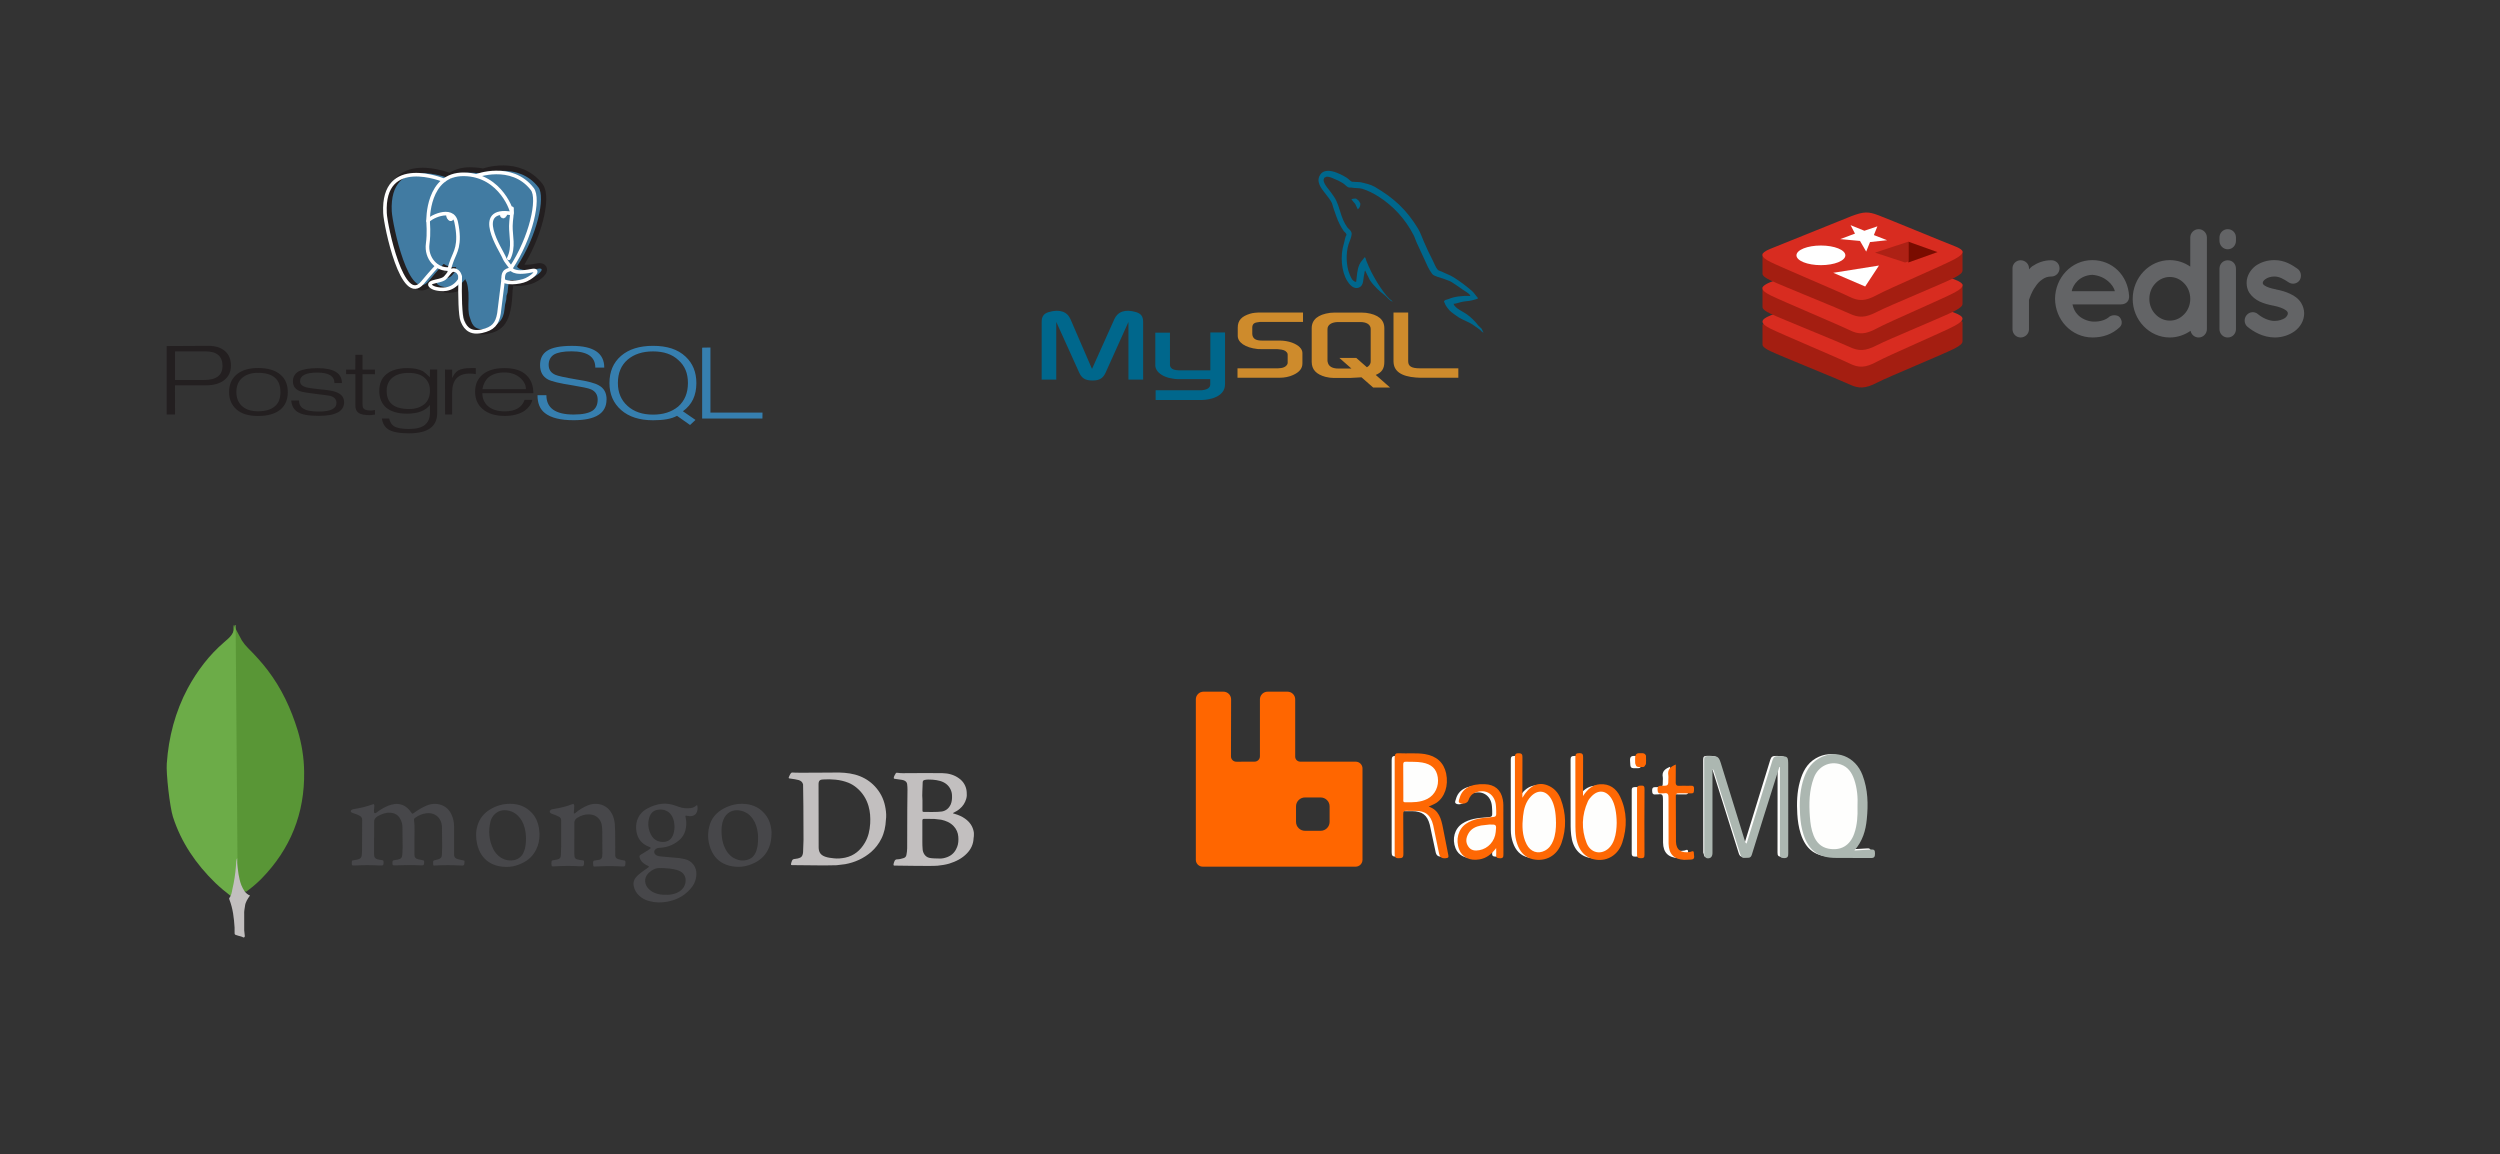 <?xml version="1.0" encoding="UTF-8"?>
<svg width="600px" height="277px" viewBox="0 0 600 277" version="1.1" xmlns="http://www.w3.org/2000/svg" xmlns:xlink="http://www.w3.org/1999/xlink">
    <rect x="0" y="0" width="600" height="277" fill="#333333" stroke="none"/>
    <title>Databases</title>
    <g id="Databases" stroke="none" stroke-width="1" fill="none" fill-rule="evenodd">
        <g id="mysql-ar21" transform="translate(250, 41)" fill-rule="nonzero">
            <path d="M0.006,50.106 L3.504,50.106 L3.504,36.257 L8.967,48.332 C9.586,49.783 10.475,50.321 12.196,50.321 C13.917,50.321 14.753,49.782 15.392,48.332 L20.828,36.257 L20.828,50.106 L24.353,50.106 L24.353,36.257 C24.353,34.913 23.815,34.267 22.685,33.917 C20.021,33.111 18.245,33.81 17.438,35.611 L12.083,47.55 L6.916,35.611 C6.136,33.81 4.333,33.111 1.642,33.917 C0.539,34.267 0.001,34.913 0.001,36.257 L0,50.106 L0.006,50.106 Z M27.265,38.839 L30.79,38.839 L30.79,46.449 C30.764,46.879 30.925,47.848 32.841,47.874 C33.836,47.901 40.429,47.874 40.482,47.874 L40.482,38.785 L44.007,38.785 L44.007,51.235 C44.007,54.301 40.208,54.972 38.437,55 L27.352,55 L27.352,52.661 L38.465,52.661 C40.726,52.419 40.457,51.29 40.457,50.914 L40.457,49.999 L33.003,49.999 C29.531,49.972 27.297,48.439 27.271,46.691 L27.271,38.838 L27.265,38.839 Z M102.879,30.018 C100.727,29.964 99.058,30.18 97.658,30.771 C97.256,30.934 96.609,30.934 96.556,31.444 C96.771,31.658 96.797,32.008 96.986,32.305 C97.309,32.843 97.874,33.568 98.385,33.944 C98.951,34.375 99.516,34.805 100.107,35.182 C101.156,35.826 102.34,36.203 103.363,36.849 C103.955,37.225 104.547,37.709 105.139,38.113 C105.44,38.328 105.623,38.678 106,38.812 L106,38.731 C105.812,38.49 105.758,38.14 105.57,37.87 C105.3,37.602 105.031,37.359 104.762,37.091 C103.982,36.042 103.013,35.127 101.963,34.375 C101.102,33.783 99.219,32.977 98.869,31.982 L98.816,31.928 C99.407,31.874 100.107,31.659 100.673,31.497 C101.588,31.256 102.422,31.309 103.363,31.067 C103.794,30.959 104.224,30.825 104.655,30.691 L104.655,30.45 C104.171,29.966 103.821,29.32 103.31,28.863 C101.938,27.68 100.43,26.524 98.869,25.556 C98.035,25.018 96.959,24.668 96.071,24.212 C95.747,24.05 95.21,23.969 95.022,23.7 C94.536,23.11 94.268,22.329 93.918,21.629 C93.138,20.15 92.384,18.51 91.712,16.951 C91.228,15.902 90.931,14.853 90.34,13.885 C87.568,9.314 84.554,6.544 79.925,3.828 C78.93,3.263 77.746,3.02 76.488,2.725 L74.47,2.616 C74.038,2.428 73.608,1.917 73.231,1.675 C71.698,0.707 67.742,-1.391 66.611,1.379 C65.884,3.127 67.688,4.848 68.3,5.736 C68.758,6.354 69.349,7.053 69.673,7.753 C69.854,8.209 69.914,8.694 70.103,9.178 C70.533,10.361 70.937,11.679 71.502,12.782 C71.804,13.347 72.121,13.939 72.497,14.45 C72.713,14.745 73.09,14.88 73.17,15.364 C72.793,15.903 72.767,16.708 72.552,17.382 C71.583,20.42 71.96,24.185 73.332,26.416 C73.763,27.088 74.779,28.568 76.158,28.003 C77.369,27.519 77.099,25.986 77.448,24.641 C77.53,24.319 77.476,24.104 77.637,23.888 L77.637,23.942 L78.74,26.174 C79.574,27.492 81.028,28.863 82.238,29.778 C82.884,30.262 83.395,31.096 84.202,31.392 L84.202,31.31 L84.149,31.31 C83.987,31.069 83.745,30.961 83.529,30.773 C83.045,30.289 82.507,29.697 82.13,29.159 C81.001,27.654 80.006,25.986 79.117,24.265 C78.686,23.432 78.309,22.517 77.96,21.684 C77.798,21.361 77.798,20.876 77.529,20.716 C77.125,21.306 76.534,21.819 76.237,22.544 C75.725,23.7 75.672,25.126 75.484,26.605 C75.376,26.632 75.424,26.605 75.376,26.659 C74.515,26.445 74.219,25.556 73.896,24.804 C73.089,22.895 72.954,19.829 73.654,17.624 C73.842,17.059 74.65,15.284 74.327,14.746 C74.164,14.235 73.628,13.94 73.331,13.536 C72.981,13.025 72.605,12.38 72.363,11.815 C71.718,10.309 71.395,8.642 70.695,7.136 C70.371,6.437 69.806,5.711 69.349,5.066 C68.837,4.339 68.273,3.828 67.869,2.968 C67.735,2.673 67.547,2.188 67.762,1.865 C67.815,1.65 67.924,1.57 68.138,1.516 C68.487,1.22 69.484,1.596 69.834,1.757 C70.829,2.161 71.663,2.537 72.497,3.101 C72.874,3.37 73.278,3.881 73.762,4.016 L74.328,4.016 C75.189,4.204 76.157,4.07 76.963,4.311 C78.39,4.769 79.681,5.441 80.839,6.167 C84.364,8.399 87.271,11.573 89.234,15.365 C89.557,15.983 89.691,16.548 89.988,17.194 C90.554,18.512 91.253,19.856 91.817,21.147 C92.383,22.411 92.921,23.703 93.728,24.752 C94.132,25.316 95.746,25.612 96.472,25.908 C97.011,26.149 97.844,26.366 98.33,26.661 C99.244,27.226 100.159,27.871 101.02,28.49 C101.45,28.811 102.796,29.484 102.876,30.02 L102.879,30.018 Z M75.438,6.65 C75.066,6.646 74.695,6.692 74.335,6.784 L74.335,6.838 L74.388,6.838 C74.604,7.269 74.98,7.565 75.249,7.941 L75.869,9.232 L75.922,9.178 C76.299,8.909 76.488,8.479 76.488,7.834 C76.326,7.646 76.299,7.457 76.165,7.269 C76.003,7 75.654,6.865 75.438,6.651 L75.438,6.65 Z" id="Shape" fill="#00678C"></path>
            <path d="M47,49.659 L57.1,49.659 C58.282,49.659 59.411,49.426 60.324,49.009 C61.855,48.333 62.58,47.423 62.58,46.226 L62.58,43.729 C62.58,42.767 61.748,41.856 60.083,41.232 C59.223,40.92 58.148,40.738 57.101,40.738 L52.856,40.738 C51.432,40.738 50.761,40.321 50.573,39.411 C50.546,39.307 50.546,39.203 50.546,39.099 L50.546,37.564 C50.546,37.485 50.546,37.382 50.573,37.278 C50.761,36.576 51.137,36.393 52.379,36.264 L62.721,36.264 L62.721,34 L52.889,34 C51.465,34 50.713,34.079 50.041,34.287 C47.972,34.911 47.059,35.9 47.059,37.642 L47.059,39.62 C47.059,41.153 48.832,42.455 51.841,42.767 C52.163,42.793 52.512,42.793 52.861,42.793 L56.488,42.793 C56.622,42.793 56.756,42.793 56.863,42.82 C57.965,42.923 58.448,43.105 58.77,43.495 C58.985,43.703 59.04,43.885 59.04,44.12 L59.04,46.096 C59.04,46.329 58.878,46.643 58.556,46.903 C58.234,47.162 57.722,47.344 57.051,47.371 C56.917,47.371 56.837,47.397 56.702,47.397 L47,47.397 L47,49.659 Z M84.446,45.732 C84.446,48.046 86.252,49.347 89.846,49.608 C90.195,49.634 90.517,49.659 90.867,49.659 L100,49.659 L100,47.397 L90.787,47.397 C88.744,47.397 87.965,46.903 87.965,45.706 L87.965,34 L84.439,34 L84.439,45.732 L84.446,45.732 Z M64.809,45.835 L64.809,37.772 C64.809,35.716 66.313,34.467 69.242,34.078 C69.564,34.051 69.886,34.025 70.181,34.025 L76.843,34.025 C77.192,34.025 77.488,34.051 77.837,34.078 C80.765,34.467 82.242,35.716 82.242,37.772 L82.242,45.835 C82.242,47.5 81.625,48.385 80.173,48.983 L83.611,52 L79.556,52 L76.762,49.555 L73.941,49.712 L70.18,49.712 C69.491,49.708 68.805,49.621 68.139,49.452 C65.911,48.853 64.809,47.709 64.809,45.835 L64.809,45.835 Z M68.596,45.654 C68.596,45.758 68.656,45.861 68.677,45.992 C68.865,46.928 69.778,47.449 71.175,47.449 L74.345,47.449 L71.445,44.899 L75.5,44.899 L78.052,47.137 C78.536,46.876 78.831,46.512 78.938,46.044 C78.966,45.94 78.966,45.811 78.966,45.706 L78.966,37.979 C78.966,37.875 78.966,37.772 78.938,37.667 C78.751,36.783 77.838,36.29 76.468,36.29 L71.175,36.29 C69.617,36.29 68.597,36.94 68.597,37.979 L68.596,45.654 Z" id="Shape" fill="#CE8B2C"></path>
        </g>
        <g id="postgresql-ar21" transform="translate(40, 41)">
            <path d="M8.984,50.194 L2.011,50.194 L2.011,43.334 L9.363,43.334 C12.053,43.334 13.399,44.51 13.399,46.818 C13.399,49.069 11.927,50.196 8.985,50.196 M13.996,43.254 C13.041,42.418 11.704,42 9.985,42 L0,42.052 L0,58.464 L2.011,58.464 L1.993,51.478 L9.423,51.478 C11.286,51.478 12.753,51.059 13.823,50.223 C14.892,49.387 15.428,48.224 15.428,46.739 C15.428,45.255 14.95,44.092 13.995,43.256 L13.996,43.254 Z M27.015,55.02 C26.823,55.557 26.494,56.037 26.06,56.416 C25.158,57.278 23.784,57.705 21.919,57.705 C20.25,57.705 18.981,57.287 18.073,56.451 C17.164,55.615 16.73,54.495 16.73,53.093 C16.73,52.361 16.848,51.714 17.082,51.148 C17.303,50.6 17.652,50.11 18.099,49.716 C19.024,48.893 20.298,48.479 21.919,48.479 C25.525,48.479 27.306,50.017 27.306,53.091 C27.306,53.823 27.203,54.463 26.999,55.017 M27.363,48.963 C26.137,47.87 24.322,47.322 21.918,47.322 C19.647,47.322 17.891,47.881 16.653,48.999 C15.535,50.01 14.977,51.374 14.977,53.091 C14.977,54.797 15.554,56.172 16.708,57.22 C17.345,57.785 18.087,58.194 18.934,58.446 C19.781,58.698 20.777,58.838 21.918,58.838 C24.322,58.838 26.13,58.297 27.394,57.215 C28.512,56.227 29.07,54.858 29.07,53.106 C29.07,51.342 28.505,49.966 27.374,48.976 L27.363,48.963 Z M42.59,55.493 C42.59,57.714 40.566,58.807 36.52,58.807 C35.284,58.807 34.242,58.728 33.395,58.577 C32.548,58.425 31.862,58.168 31.333,57.814 C30.929,57.545 30.595,57.187 30.36,56.768 C30.12,56.346 29.964,55.788 29.893,55.128 L31.763,55.111 C31.763,55.98 32.093,56.621 32.751,57.032 C33.459,57.526 34.711,57.773 36.508,57.773 C39.336,57.773 40.75,57.081 40.75,55.693 C40.75,54.883 40.276,54.325 39.328,54.02 C39.136,53.962 37.992,53.806 35.895,53.554 C33.798,53.302 32.495,53.074 31.978,52.874 C30.861,52.439 30.303,51.659 30.303,50.53 C30.261,49.491 30.847,48.524 31.799,48.062 C32.293,47.84 32.908,47.666 33.647,47.542 C34.387,47.418 35.244,47.356 36.217,47.356 C40.112,47.356 42.059,48.552 42.059,50.943 L40.27,50.943 C40.27,49.263 38.901,48.421 36.162,48.421 C34.769,48.421 33.732,48.591 33.046,48.944 C32.361,49.297 32.018,49.806 32.018,50.512 C32.018,51.17 32.48,51.646 33.404,51.94 C33.945,52.093 35.187,52.269 37.133,52.469 C38.875,52.622 40.069,52.839 40.718,53.123 C41.955,53.593 42.588,54.39 42.588,55.519 L42.59,55.493 Z M49.984,58.498 L49.218,58.603 L48.74,58.638 C47.514,58.638 46.63,58.464 46.089,58.116 C45.548,57.767 45.288,57.159 45.288,56.286 L45.288,48.799 L43.057,48.799 L43.057,47.697 L45.274,47.697 L45.292,44.159 L47.008,44.159 L47.008,47.697 L49.997,47.697 L49.997,48.817 L47.008,48.799 L47.008,56.086 C47.008,56.629 47.141,57.004 47.449,57.21 C47.756,57.416 48.269,57.52 49.025,57.52 C49.132,57.533 49.252,57.528 49.385,57.507 C49.519,57.486 49.715,57.441 49.98,57.373 L49.998,58.497 L49.984,58.498 Z M61.854,56 C61.377,56.38 60.834,56.673 60.251,56.864 C59.65,57.064 58.961,57.164 58.18,57.164 C54.59,57.164 52.798,55.727 52.798,52.813 C52.798,51.463 53.257,50.406 54.174,49.643 C55.09,48.88 56.385,48.498 58.054,48.498 C59.734,48.498 61.009,48.882 61.88,49.652 C62.751,50.422 63.186,51.451 63.186,52.744 C63.186,54.152 62.742,55.226 61.854,56.003 M64.903,47.692 L63.186,47.692 L63.168,49.544 C62.412,48.792 61.872,48.315 61.546,48.117 C60.585,47.601 59.343,47.342 57.817,47.342 C55.583,47.342 53.877,47.841 52.702,48.839 C51.585,49.754 51.027,51.083 51.027,52.821 C51.027,53.678 51.168,54.445 51.45,55.121 C51.732,55.796 52.145,56.368 52.686,56.838 C53.865,57.801 55.531,58.283 57.684,58.283 C60.269,58.283 62.091,57.59 63.186,56.192 L63.186,58.109 C63.186,59.331 62.792,60.278 62.006,60.947 C61.219,61.616 59.925,61.953 58.123,61.953 C56.429,61.953 55.222,61.725 54.517,61.269 C53.976,60.918 53.603,60.31 53.4,59.443 L51.644,59.443 C51.836,60.652 52.358,61.527 53.212,62.067 C54.198,62.689 55.862,63 58.205,63 C62.687,63 64.928,61.371 64.928,58.11 L64.928,47.679 L64.903,47.692 Z M74.185,48.783 C73.71,48.704 73.228,48.663 72.746,48.66 C69.925,48.66 68.514,50.173 68.514,53.201 L68.514,58.464 L66.818,58.464 L66.799,47.693 L68.516,47.71 L68.516,49.631 L68.605,49.631 C68.894,48.873 69.349,48.298 69.974,47.909 C70.658,47.517 71.678,47.34 73.035,47.34 L74.188,47.34 L74.188,48.782 L74.185,48.783 Z M75.783,52.397 C75.999,51.173 76.485,50.226 77.241,49.554 C77.736,49.166 78.293,48.875 78.916,48.679 C79.54,48.483 80.244,48.387 81.024,48.387 C82.549,48.387 83.794,48.796 84.761,49.615 C85.728,50.435 86.224,51.361 86.224,52.399 L75.796,52.399 M86.392,49.076 C85.764,48.471 84.998,48.022 84.156,47.768 C83.266,47.484 82.227,47.343 81.037,47.343 C78.813,47.343 77.089,47.849 75.863,48.859 C74.637,49.869 74.024,51.246 74.024,52.988 C74.024,54.73 74.612,56.124 75.79,57.133 C77.062,58.262 78.859,58.826 81.179,58.826 C82.103,58.826 82.959,58.722 83.746,58.519 C84.533,58.317 85.221,58.023 85.81,57.65 C86.843,56.924 87.496,56.03 87.773,54.964 L85.903,54.964 C85.266,56.793 83.682,57.726 81.148,57.726 C79.358,57.726 77.983,57.277 77.008,56.375 C76.18,55.591 75.766,54.603 75.766,53.375 L88,53.375 C88,51.548 87.466,50.115 86.36,49.063 L86.392,49.076 Z" id="Shape" fill="#231F20" fill-rule="nonzero"></path>
            <path d="M105.566,54.888 C105.566,58.197 102.936,59.851 97.679,59.851 C94.529,59.851 92.228,59.283 90.779,58.14 C89.58,57.203 89,55.774 89,53.854 L91.132,53.854 C91.132,56.943 93.316,58.488 97.693,58.488 C99.79,58.488 101.307,58.171 102.241,57.541 C103.032,56.983 103.44,56.108 103.44,54.918 C103.44,53.739 102.9,52.912 101.821,52.438 C101.208,52.167 99.716,51.86 97.345,51.471 C94.361,51.008 92.425,50.547 91.539,50.086 C90.258,49.406 89.615,48.251 89.615,46.622 C89.615,45.103 90.148,43.972 91.251,43.231 C92.424,42.416 94.439,42.009 97.292,42.009 C102.447,42.009 105.023,43.747 105.023,47.222 L102.875,47.222 C102.875,44.619 100.961,43.318 97.146,43.318 C95.228,43.318 93.824,43.581 92.937,44.103 C92.097,44.663 91.678,45.482 91.678,46.566 C91.678,47.698 92.217,48.495 93.296,48.957 C93.869,49.225 95.561,49.595 98.367,50.071 C101.005,50.473 102.783,50.941 103.696,51.478 C104.955,52.135 105.583,53.272 105.583,54.891 L105.566,54.888 Z M122.762,56.578 C121.965,57.225 121.056,57.716 120.082,58.026 C119.085,58.348 117.97,58.509 116.735,58.509 C114.204,58.509 112.179,57.833 110.626,56.44 C109.072,55.048 108.294,53.226 108.294,50.931 C108.294,48.538 109.064,46.676 110.606,45.34 C112.147,44.004 114.203,43.336 116.734,43.336 C119.313,43.336 121.341,44.034 122.816,45.432 C123.595,46.112 124.17,46.919 124.543,47.819 C124.917,48.718 125.103,49.766 125.103,50.933 C125.103,53.313 124.322,55.195 122.764,56.58 M123.889,57.706 C124.992,56.916 125.808,55.948 126.337,54.835 C126.866,53.722 127.129,52.401 127.129,50.944 C127.129,48.307 126.266,46.192 124.539,44.588 C123.616,43.713 122.501,43.063 121.209,42.638 C119.917,42.214 118.411,42 116.733,42 C113.473,42 110.914,42.802 109.055,44.407 C107.197,46.012 106.268,48.186 106.268,50.933 C106.268,53.606 107.205,55.763 109.066,57.403 C110.927,59.043 113.502,59.864 116.75,59.864 C118.02,59.864 119.128,59.776 120.075,59.603 C121.022,59.43 121.824,59.161 122.484,58.8 L125.612,61 L126.918,59.783 L123.889,57.698 L123.889,57.706 Z M142.98,59.441 L128.515,59.441 L128.515,42.437 L130.504,42.4 L130.504,58.018 L143,58.018 L142.981,59.438 L142.98,59.441 Z" id="Shape" fill="#367FAF" fill-rule="nonzero"></path>
            <path d="M81.757,28.453 C82.016,26.254 81.938,25.932 83.543,26.289 L83.937,26.325 C85.171,26.382 86.782,26.124 87.731,25.673 C89.77,24.708 90.979,23.094 88.969,23.517 C84.382,24.483 84.067,22.898 84.067,22.898 C88.911,15.559 90.933,6.242 89.187,3.963 C84.421,-2.258 76.168,0.685 76.031,0.762 L75.988,0.77 C75.082,0.578 74.067,0.461 72.929,0.444 C70.854,0.409 69.279,0.999 68.071,1.925 C68.071,1.925 53.35,-4.269 54.022,9.715 C54.167,12.689 58.198,32.22 63.003,26.321 C64.76,24.162 66.456,22.339 66.456,22.339 C67.299,22.911 68.294,23.202 69.367,23.098 L69.448,23.027 C69.424,23.307 69.435,23.589 69.481,23.866 C68.243,25.278 68.607,25.528 66.133,26.047 C63.629,26.574 65.1,27.513 66.061,27.758 C67.225,28.056 69.921,28.477 71.739,25.874 L71.667,26.172 C72.153,26.569 72.12,29.024 72.188,30.777 C72.257,32.531 72.372,34.169 72.723,35.135 C73.073,36.1 73.484,38.586 76.74,37.874 C79.458,37.278 81.538,36.423 81.727,28.458" id="Path" stroke="#231F20" stroke-width="2.598" fill="#231F20" fill-rule="nonzero"></path>
            <path d="M89.002,23.519 C84.411,24.484 84.095,22.899 84.095,22.899 C88.945,15.56 90.968,6.244 89.221,3.963 C84.45,-2.258 76.189,0.685 76.053,0.762 L76.008,0.77 C75.101,0.578 74.086,0.461 72.946,0.444 C70.87,0.409 69.293,0.999 68.084,1.925 C68.084,1.925 53.35,-4.269 54.022,9.715 C54.167,12.691 58.201,32.22 63.011,26.321 C64.77,24.162 66.467,22.339 66.467,22.339 C67.311,22.911 68.32,23.202 69.38,23.098 L69.462,23.027 C69.436,23.295 69.449,23.556 69.495,23.866 C68.256,25.278 68.62,25.529 66.144,26.047 C63.638,26.574 65.11,27.513 66.072,27.758 C67.237,28.056 69.935,28.477 71.756,25.874 L71.683,26.172 C72.169,26.569 72.511,28.753 72.452,30.73 C72.393,32.708 72.357,34.069 72.741,35.131 C73.125,36.193 73.503,38.582 76.762,37.87 C79.483,37.274 80.894,35.733 81.09,33.161 C81.229,31.332 81.545,31.603 81.563,29.97 L81.815,29.197 C82.107,26.716 81.861,25.919 83.537,26.291 L83.931,26.328 C85.166,26.385 86.78,26.126 87.729,25.676 C89.77,24.711 90.98,23.097 88.968,23.52 L89.002,23.519 Z" id="Path" fill="#417BA2" fill-rule="nonzero"></path>
            <g id="Group" transform="translate(52, 0)" stroke="#FFFFFF" stroke-width="0.866">
                <g stroke-linecap="round">
                    <path d="M18.447,25.464 C18.32,30.091 18.479,34.748 18.923,35.88 C19.367,37.012 20.32,39.215 23.595,38.5 C26.331,37.903 27.327,36.747 27.758,34.196 L28.769,26.043 M14.536,2.275 C14.536,2.275 -0.291,-3.892 0.396,10.132 C0.529,13.117 4.599,32.708 9.435,26.79 C11.203,24.639 12.801,22.931 12.801,22.931 M22.53,1.15 C22.002,1.314 30.776,-2.109 35.755,4.377 C37.513,6.664 35.491,16.01 30.602,23.372" id="Shape" stroke-linejoin="round"></path>
                    <path d="M30.6,23.36 C30.6,23.36 30.917,24.951 35.536,23.981 C37.558,23.556 36.329,25.174 34.29,26.143 C32.606,26.937 28.832,27.143 28.769,26.044 C28.61,23.206 30.756,24.07 30.6,23.36 C30.46,22.72 29.501,22.091 28.867,20.526 C28.312,19.158 21.268,8.675 30.822,10.233 C31.172,10.159 28.33,0.984 19.389,0.835 C10.449,0.686 10.745,12.024 10.745,12.024" id="Path" stroke-linejoin="bevel"></path>
                </g>
                <g stroke-linejoin="round" transform="translate(10.571, 9.414)" id="Path">
                    <path d="M5.373,14.914 C4.127,16.33 4.493,16.582 2.003,17.102 C-0.517,17.631 0.963,18.572 1.931,18.818 C3.103,19.117 5.816,19.539 7.646,16.929 C8.203,16.135 7.643,14.866 6.877,14.542 C6.507,14.386 6.011,14.192 5.376,14.914 L5.373,14.914 Z"></path>
                    <path d="M5.291,14.89 C5.165,14.056 5.561,13.066 5.982,11.904 C6.616,10.164 8.096,8.424 6.911,2.905 C6.039,-1.208 0.174,2.048 0.172,2.606 C0.169,3.164 0.436,5.433 0.074,8.076 C-0.402,11.524 2.228,14.441 5.258,14.141" stroke-linecap="round"></path>
                </g>
            </g>
            <g id="Group" transform="translate(67, 9)" fill="#FFFFFF" fill-rule="nonzero" stroke="#FFFFFF">
                <path d="M0.24,1.754 C0.214,2.038 0.58,2.794 1.054,2.894 C1.529,2.994 1.937,2.404 1.962,2.122 C1.987,1.84 1.622,1.526 1.146,1.422 C0.67,1.318 0.263,1.468 0.238,1.752 L0.24,1.754 Z" id="Path" stroke-width="0.289"></path>
                <path d="M14.721,1.176 C14.747,1.46 14.381,2.216 13.906,2.316 C13.432,2.416 13.024,1.826 12.998,1.544 C12.971,1.262 13.338,0.948 13.814,0.848 C14.29,0.748 14.696,0.894 14.722,1.178 L14.721,1.176 Z" id="Path" stroke-width="0.144"></path>
            </g>
            <path d="M82.885,9 C82.945,10.53 82.645,11.574 82.608,13.204 C82.552,15.574 83.428,18.285 82.108,21" id="Path" stroke="#FFFFFF" stroke-width="0.866" stroke-linecap="round" stroke-linejoin="round"></path>
        </g>
        <g id="mongodb-ar21" transform="translate(40, 150)" fill-rule="nonzero">
            <path d="M16.062,0 L18.045,3.707 C18.477,4.376 18.98,4.997 19.545,5.559 C21.206,7.211 22.787,8.941 24.203,10.795 C27.565,15.184 29.834,20.058 31.455,25.336 C32.427,28.558 32.954,31.861 32.994,35.203 C33.158,45.191 29.712,53.769 22.743,60.898 C21.614,62.028 20.395,63.066 19.097,64 C18.406,64 18.084,63.457 17.8,62.993 C17.254,62.088 16.948,61.099 16.786,60.094 C16.543,58.885 16.381,57.677 16.463,56.428 L16.463,55.863 C16.422,55.742 15.815,0.284 16.057,0.002 L16.062,0 Z" id="Path" fill="#599636"></path>
            <path d="M16.536,0.08 C16.454,-0.083 16.372,0.04 16.292,0.12 C16.332,0.926 16.047,1.653 15.598,2.34 C15.11,3.028 14.459,3.55 13.809,4.115 C10.19,7.222 7.345,10.975 5.067,15.171 C2.058,20.82 0.473,26.872 0.028,33.248 C-0.173,35.549 0.758,43.658 1.492,45.997 C3.482,52.212 7.061,57.416 11.716,61.934 C12.856,63.021 14.075,64.032 15.335,65 C15.7,65 15.742,64.677 15.822,64.435 C15.983,63.919 16.105,63.393 16.188,62.86 C16.553,60.844 16.757,58.825 17,56.809 L16.553,0.08 L16.536,0.08 Z" id="Path" fill="#6CAC48"></path>
            <path d="M18.797,67.463 C18.895,66.505 19.445,65.713 20,64.922 C19.424,64.716 18.99,64.297 18.653,63.837 C18.364,63.419 18.124,62.901 17.932,62.461 C17.258,60.712 17.111,58.878 16.921,57.085 L16.921,56 C16.684,56.168 16.632,57.583 16.632,57.793 C16.487,59.709 16.2,61.585 15.769,63.417 C15.624,64.166 15.531,64.918 15,65.584 C15,65.668 15,65.753 15.047,65.876 C15.911,68.084 16.153,70.335 16.3,72.627 L16.3,73.46 C16.3,74.459 16.252,74.252 17.213,74.583 C17.597,74.708 18.033,74.751 18.415,75 C18.705,75 18.752,74.794 18.752,74.626 L18.608,73.25 L18.608,69.415 C18.56,68.748 18.705,68.08 18.802,67.455 L18.797,67.463 Z" id="Path" fill="#C2BFBF"></path>
            <g id="Group" transform="translate(44, 35)">
                <path d="M5.772,16.076 L5.772,19.906 C5.767,20.057 5.776,20.209 5.798,20.359 C5.848,20.813 6.13,21.089 6.545,21.216 C6.931,21.317 7.324,21.393 7.72,21.443 C7.95,21.469 8.027,21.569 8.053,21.812 C8.079,22.669 8.002,22.771 7.16,22.719 C5.197,22.618 3.231,22.594 1.268,22.719 L1.081,22.719 C0.469,22.745 0.418,22.693 0.418,22.088 C0.418,21.987 0.445,21.862 0.445,21.76 C0.445,21.576 0.572,21.484 0.751,21.484 C1.161,21.434 1.542,21.333 1.927,21.257 C2.462,21.132 2.767,20.803 2.819,20.274 C2.894,19.695 2.894,19.091 2.894,18.51 L2.92,11.759 C2.937,11.359 2.719,10.985 2.36,10.8 C1.898,10.547 1.41,10.344 0.904,10.195 C0.751,10.145 0.598,10.121 0.471,10.044 C0.097,9.867 0.088,9.541 0.445,9.338 C0.572,9.264 0.725,9.213 0.878,9.187 C2.426,8.961 3.947,8.581 5.417,8.053 C5.723,7.952 5.8,7.979 5.828,8.28 C5.854,8.464 5.828,8.685 5.802,8.859 C5.751,9.187 5.751,9.513 5.751,9.817 C5.751,9.943 5.777,10.07 5.904,10.145 C6.031,10.221 6.16,10.145 6.278,10.072 C6.813,9.666 7.349,9.29 7.935,8.966 C8.775,8.512 9.671,8.108 10.642,7.983 C11.818,7.832 12.835,8.134 13.729,8.89 C14.099,9.217 14.424,9.589 14.698,9.998 C14.953,10.367 14.978,10.376 15.31,10.123 C16.28,9.417 17.3,8.789 18.397,8.335 C19.545,7.856 20.719,7.782 21.891,8.184 C23.09,8.612 23.907,9.443 24.392,10.577 C24.803,11.484 24.979,12.42 24.979,13.398 L24.979,20.149 C24.979,20.602 25.165,20.886 25.617,21.108 C26.102,21.292 26.638,21.384 27.147,21.486 C27.48,21.559 27.48,21.559 27.48,21.891 C27.429,22.721 27.353,22.772 26.535,22.721 C24.488,22.607 22.436,22.607 20.389,22.721 C19.978,22.747 19.978,22.747 19.956,22.343 L19.956,22.217 C19.93,21.535 19.93,21.535 20.594,21.388 L21.257,21.211 C21.719,21.103 22.046,20.697 22.048,20.228 L22.123,18.339 L22.072,13.401 C22.053,12.96 21.958,12.526 21.792,12.116 C21.154,10.579 19.752,10.026 18.399,10.177 C17.378,10.278 16.486,10.68 15.644,11.261 C15.465,11.386 15.338,11.537 15.364,11.79 C15.594,13.403 15.439,15.016 15.467,16.628 L15.467,20.131 C15.467,20.761 15.722,21.063 16.335,21.215 L17.51,21.467 C17.69,21.493 17.79,21.569 17.79,21.769 L17.79,21.954 C17.764,22.66 17.716,22.691 16.999,22.684 C14.959,22.583 12.917,22.61 10.903,22.684 C10.212,22.71 10.156,22.634 10.188,21.946 C10.214,21.541 10.263,21.519 10.647,21.443 L11.487,21.292 C12.234,21.141 12.508,20.864 12.559,20.083 L12.633,18.394 L12.583,13.329 C12.532,12.699 12.396,12.094 12.047,11.515 C11.538,10.582 10.741,10.105 9.649,10.053 C8.551,9.98 7.582,10.381 6.662,10.883 C6.024,11.252 5.744,11.689 5.794,12.42 L5.794,16.099 L5.772,16.076 Z M53.83,16.229 L53.83,19.782 C53.834,20.035 53.851,20.287 53.88,20.538 C53.903,20.882 54.152,21.169 54.492,21.244 C54.933,21.371 55.386,21.447 55.844,21.471 C56.1,21.497 56.15,21.596 56.176,21.799 L56.176,21.976 C56.15,22.857 56.049,22.959 55.181,22.909 C53.24,22.783 51.304,22.807 49.365,22.909 L48.618,22.935 C48.465,22.935 48.432,22.861 48.389,22.758 C48.314,22.409 48.314,22.048 48.389,21.699 C48.415,21.548 48.516,21.515 48.669,21.473 C49.042,21.423 49.359,21.347 49.714,21.288 C50.352,21.137 50.582,20.883 50.606,20.23 L50.681,18.114 L50.681,11.915 C50.681,11.462 50.502,11.185 50.095,10.982 C49.636,10.73 49.15,10.555 48.639,10.378 C48.486,10.328 48.333,10.276 48.206,10.201 C47.874,9.974 47.833,9.648 48.155,9.395 C48.3,9.278 48.478,9.207 48.665,9.192 C50.298,8.94 51.879,8.588 53.41,7.983 C53.589,7.909 53.666,7.957 53.742,8.108 C53.819,8.259 53.845,8.436 53.817,8.612 L53.742,9.795 C53.742,9.946 53.667,10.164 53.792,10.223 C53.946,10.324 54.048,10.098 54.175,10.039 C54.928,9.414 55.76,8.89 56.65,8.477 C57.442,8.108 58.255,7.872 59.176,7.924 C60.885,8.025 62.11,8.883 62.899,10.369 C63.31,11.15 63.485,12.006 63.562,12.889 L63.637,14.732 L63.663,20.3 C63.689,20.728 63.842,21.006 64.275,21.157 C64.724,21.305 65.185,21.415 65.653,21.486 C66.063,21.535 66.086,21.611 66.112,21.989 L66.112,22.114 C66.061,22.972 66.009,22.995 65.141,22.944 C63.238,22.843 61.331,22.843 59.428,22.944 C59.172,22.97 58.918,22.944 58.681,22.97 C58.528,22.97 58.425,22.944 58.401,22.793 C58.351,22.465 58.298,22.138 58.375,21.784 C58.401,21.633 58.477,21.557 58.655,21.532 L59.831,21.347 C60.241,21.246 60.469,20.979 60.521,20.61 L60.572,19.904 L60.546,14.638 C60.546,14.034 60.52,13.429 60.393,12.824 C60.086,11.534 59.092,10.612 57.742,10.483 C56.566,10.357 55.502,10.66 54.528,11.288 C54.043,11.591 53.837,12.019 53.837,12.548 L53.837,16.353 C53.837,16.279 53.837,16.279 53.863,16.279 L53.83,16.229 Z" id="Shape" fill="#47474A"></path>
                <path d="M128.54,9.098 C128.26,7.258 127.57,5.621 126.371,4.185 C125.327,2.916 123.976,1.928 122.442,1.313 C120.837,0.658 119.125,0.455 117.391,0.406 C116.676,0.38 106.933,0.531 106.218,0.406 C106.039,0.38 105.912,0.431 105.808,0.583 C105.681,0.767 105.552,0.961 105.475,1.161 C105.169,1.844 105.169,1.792 105.908,1.892 C106.521,1.993 107.107,2.043 107.695,2.22 C108.23,2.397 108.613,2.699 108.74,3.278 C108.79,3.555 108.843,12.422 108.843,16.556 L108.74,19.506 C108.714,19.732 108.69,19.959 108.613,20.16 C108.51,20.462 108.333,20.713 108.027,20.842 C107.69,20.999 107.327,21.092 106.956,21.119 C106.265,21.192 106.164,21.22 105.935,21.976 L105.86,22.253 C105.809,22.581 105.834,22.63 106.166,22.63 L113.793,22.704 L116.779,22.654 L118.845,22.402 C121.192,21.974 123.284,21.015 125.069,19.48 C126.088,18.59 126.92,17.512 127.517,16.305 C128.232,14.895 128.538,13.355 128.615,11.795 C128.742,10.914 128.69,10.007 128.54,9.1 L128.54,9.098 Z M124.841,12.675 C124.738,14.288 124.408,15.85 123.566,17.26 C122.495,19.1 120.964,20.385 118.847,20.837 C117.929,21.021 117.011,21.113 116.047,20.988 C115.357,20.914 114.696,20.837 114.058,20.61 C112.91,20.204 112.501,19.504 112.477,18.397 L112.451,3.206 C112.451,2.299 112.861,2.1 113.522,2.072 C114.517,1.998 115.538,2.022 116.533,2.122 C117.592,2.223 118.631,2.471 119.62,2.859 C120.355,3.162 121.035,3.579 121.636,4.095 C123.013,5.256 123.932,6.713 124.436,8.427 C124.846,9.814 124.921,11.224 124.846,12.634 L124.841,12.675 Z M149.741,15.145 C149.741,14.994 149.741,14.869 149.714,14.718 C149.485,13.331 148.744,12.273 147.598,11.467 C146.859,10.938 146.017,10.586 145.149,10.333 C144.996,10.284 144.869,10.232 144.716,10.208 C144.742,10.083 144.818,10.057 144.895,10.031 C145.405,9.779 145.89,9.502 146.323,9.124 C147.114,8.47 147.629,7.662 147.904,6.679 C148.057,6.15 148.057,5.621 148.007,5.066 C147.922,3.751 147.237,2.546 146.144,1.79 C144.968,0.933 143.592,0.581 142.164,0.555 C139.409,0.505 136.63,0.555 133.877,0.555 C133.085,0.555 132.296,0.605 131.478,0.481 C131.325,0.455 131.105,0.407 130.993,0.583 C130.806,0.911 130.582,1.237 130.508,1.615 C130.481,1.792 130.534,1.892 130.737,1.917 L132.497,2.17 C133.188,2.271 133.673,2.649 133.722,3.254 C133.772,3.672 133.797,4.092 133.796,4.513 L133.746,9.224 L133.72,18.545 C133.72,19.098 133.645,19.629 133.541,20.182 C133.489,20.541 133.23,20.837 132.878,20.938 C132.369,21.089 131.883,21.24 131.348,21.24 C131.053,21.213 130.778,21.39 130.685,21.668 C130.582,21.895 130.498,22.147 130.455,22.374 C130.405,22.677 130.481,22.78 130.788,22.743 C131.017,22.717 139.435,22.92 141.016,22.769 C141.961,22.667 142.883,22.542 143.822,22.265 C145.427,21.762 146.909,21.03 148.081,19.795 C149.052,18.787 149.612,17.577 149.662,16.167 C149.737,15.839 149.737,15.512 149.737,15.158 L149.741,15.145 Z M137.369,4.821 L137.444,2.806 C137.444,2.428 137.597,2.253 137.979,2.175 C138.592,2.05 139.204,2.102 139.816,2.126 C140.428,2.175 141.014,2.251 141.627,2.428 C142.747,2.756 143.616,3.387 144.128,4.443 C144.36,4.923 144.482,5.449 144.484,5.981 C144.51,6.687 144.458,7.367 144.178,8.046 C143.745,8.978 143.058,9.583 142.062,9.76 C141.065,9.937 138.235,9.862 137.802,9.862 C137.419,9.862 137.391,9.812 137.391,9.434 L137.391,7.061 C137.331,6.323 137.323,5.582 137.365,4.843 L137.369,4.821 Z M145.657,18.375 C145.224,19.509 144.432,20.293 143.31,20.717 C142.698,20.944 142.086,21.085 141.444,21.045 C140.652,21.019 139.863,21.045 139.073,20.894 C138.002,20.667 137.517,19.659 137.44,18.928 C137.313,17.643 137.39,16.333 137.365,15.376 L137.365,12.05 C137.365,11.644 137.416,11.521 137.851,11.521 L140.249,11.547 L141.882,11.731 C143.03,11.984 144.076,12.413 144.893,13.293 C145.556,13.999 145.914,14.854 145.991,15.787 C146.065,16.668 146.017,17.525 145.685,18.357 L145.657,18.375 Z" id="Shape" fill="#C2BFBF"></path>
                <path d="M80.844,10.785 L81.507,10.887 C82.222,10.912 83.064,10.66 83.318,9.677 C83.458,9.208 83.458,8.709 83.318,8.239 C83.164,8.239 83.088,8.365 83.011,8.416 C82.629,8.718 82.196,8.895 81.737,8.945 C80.818,9.047 79.9,8.995 79.008,8.669 L77.757,8.241 C76.885,7.959 75.967,7.84 75.051,7.891 C73.75,7.992 72.525,8.42 71.377,9.025 C70.153,9.679 69.287,10.662 68.876,11.998 C68.646,12.78 68.62,13.584 68.723,14.391 C68.979,16.231 69.947,17.516 71.681,18.197 C71.784,18.222 71.861,18.27 71.961,18.298 C72.191,18.423 72.217,18.551 72.012,18.726 L71.373,19.153 L69.843,20.086 C69.46,20.313 69.41,20.492 69.537,20.892 C69.689,21.363 69.971,21.782 70.352,22.101 C70.703,22.398 71.099,22.636 71.527,22.807 C71.807,22.933 71.807,22.992 71.553,23.213 L70.097,24.245 C69.611,24.614 69.126,24.983 68.719,25.455 C68.145,26.062 67.915,26.913 68.107,27.723 C68.297,28.597 68.76,29.391 69.432,29.99 C70.096,30.597 70.902,31.03 71.779,31.249 C73.206,31.655 74.687,31.677 76.141,31.401 C78.231,31.023 80.06,30.11 81.498,28.554 C82.493,27.522 83.079,26.312 83.131,24.867 C83.246,23.141 82.081,21.585 80.376,21.189 L78.998,20.936 L74.789,20.567 C74.33,20.542 73.871,20.466 73.488,20.239 C73.003,19.937 72.876,19.358 73.182,18.98 C73.412,18.704 73.692,18.527 74.05,18.501 L74.866,18.427 C76.479,18.265 77.993,17.583 79.176,16.488 C79.807,15.91 80.258,15.167 80.477,14.345 C80.783,13.261 80.783,12.133 80.527,11.027 C80.452,10.75 80.477,10.724 80.833,10.774 L80.844,10.785 Z M74.591,23.335 C74.744,23.361 74.898,23.335 75.051,23.335 C76.122,23.384 77.22,23.46 78.265,23.74 C78.606,23.84 78.939,23.966 79.26,24.118 C80.281,24.671 80.663,25.63 80.535,26.662 C80.381,27.796 79.743,28.602 78.748,29.133 C78.086,29.502 77.345,29.662 76.579,29.738 C76.299,29.763 76.044,29.738 75.764,29.738 C74.871,29.763 74.003,29.664 73.162,29.31 C72.576,29.083 72.09,28.757 71.657,28.301 C70.765,27.42 70.351,25.807 71.683,24.496 C72.499,23.759 73.419,23.237 74.591,23.335 L74.591,23.335 Z M77.5,15.474 C76.964,16.808 75.79,17.212 74.618,17.035 C73.546,16.884 72.755,16.305 72.247,15.346 C71.584,14.061 71.407,12.728 71.788,11.34 C72.068,10.308 72.706,9.526 73.828,9.349 C75.256,9.096 76.628,9.602 77.348,11.012 C77.722,11.694 77.884,12.524 77.884,13.707 C77.858,14.187 77.757,14.841 77.501,15.472 L77.5,15.474 Z M45.361,13.759 C45.132,12.398 44.622,11.163 43.678,10.131 C42.274,8.593 40.49,7.918 38.474,7.913 C36.714,7.887 35.058,8.392 33.576,9.299 C32.119,10.16 31.051,11.54 30.591,13.154 C30.158,14.616 30.181,16.104 30.517,17.588 C31.409,21.57 34.522,23.281 38.244,23.031 C39.342,22.957 40.387,22.603 41.38,22.123 C42.86,21.441 43.931,20.359 44.671,18.923 C45.257,17.739 45.511,16.478 45.486,15.042 L45.359,13.757 L45.361,13.759 Z M41.74,19.352 C41.367,20.511 40.336,21.342 39.112,21.469 C37.992,21.62 36.943,21.344 36.001,20.687 C35.32,20.193 34.769,19.545 34.393,18.798 C33.348,16.681 33.169,14.465 33.703,12.197 C33.875,11.496 34.246,10.857 34.774,10.357 C35.719,9.5 36.814,9.299 38.041,9.552 C39.217,9.804 40.107,10.433 40.84,11.392 C41.574,12.35 41.912,13.457 42.115,14.618 C42.218,15.197 42.218,15.802 42.242,16.18 C42.242,17.389 42.14,18.392 41.757,19.354 L41.74,19.352 Z M101.096,13.962 C100.91,12.5 100.357,11.165 99.31,10.057 C97.933,8.571 96.146,7.94 94.158,7.915 C92.449,7.889 90.868,8.368 89.414,9.2 C87.78,10.158 86.659,11.517 86.226,13.357 C85.708,15.364 85.925,17.488 86.838,19.352 C87.678,21.117 89.108,22.251 90.997,22.754 C93.087,23.307 95.079,23.056 97.016,22.123 C98.7,21.318 99.898,20.059 100.587,18.344 C100.997,17.336 101.147,16.253 101.173,14.992 C101.199,14.766 101.147,14.362 101.098,13.96 L101.096,13.962 Z M97.576,19.026 C97.165,20.387 96.301,21.268 94.847,21.471 C93.776,21.622 92.757,21.369 91.836,20.765 C91.045,20.236 90.485,19.529 90.076,18.7 C89.617,17.819 89.361,16.886 89.261,15.929 C89.108,14.745 89.108,13.587 89.388,12.402 C89.441,12.168 89.518,11.94 89.617,11.722 C90.332,9.957 91.913,9.152 93.776,9.555 C95.026,9.832 95.969,10.514 96.684,11.547 C97.375,12.555 97.705,13.663 97.86,14.865 C97.934,15.344 97.962,15.848 97.934,16.275 C97.934,17.258 97.86,18.165 97.561,19.046 L97.576,19.026 Z" id="Shape" fill="#47474A"></path>
            </g>
        </g>
        <g id="redis-ar21" transform="translate(423, 51)" fill-rule="nonzero">
            <path d="M71.288,13.395 C71.288,14.436 70.445,15.364 69.345,15.364 C68.502,15.364 67.769,15.587 67.146,16.07 C66.45,16.516 65.9,17.147 65.461,17.852 C64.581,19.041 64.142,20.452 63.958,20.971 L63.958,28.028 C63.958,29.105 63.042,29.996 61.943,29.996 C60.873,29.988 60.008,29.112 60,28.028 L60,13.395 C60,12.318 60.879,11.464 61.943,11.464 C63.042,11.464 63.958,12.318 63.958,13.395 L63.958,13.655 C64.178,13.395 64.469,13.098 64.728,12.912 C65.937,12.096 67.513,11.427 69.345,11.464 C70.445,11.464 71.288,12.318 71.288,13.395 Z M70.21,20.712 C70.247,15.661 74.132,11.428 79.152,11.428 C83.916,11.428 87.688,15.03 87.984,20.043 L87.984,20.229 C87.984,20.304 87.984,20.489 87.947,20.563 C87.834,21.455 87.068,22.049 86.042,22.049 L74.39,22.049 C74.574,22.903 74.977,23.868 75.636,24.5 C76.406,25.392 77.872,26.059 79.154,26.171 C80.474,26.282 82.047,25.948 82.966,25.243 C83.735,24.425 85.238,24.537 85.714,25.128 C86.191,25.645 86.557,26.762 85.714,27.542 C83.918,29.213 81.756,29.993 79.154,29.993 C74.134,29.957 70.249,25.76 70.212,20.709 L70.21,20.712 Z M74.205,18.892 L84.576,18.892 C84.209,17.406 82.34,15.216 79.152,14.956 C76.037,15.104 74.501,17.37 74.205,18.892 L74.205,18.892 Z M106.657,27.991 C106.657,29.068 105.778,29.997 104.678,29.997 C103.685,29.997 102.919,29.292 102.735,28.4 C101.346,29.366 99.584,29.997 97.751,29.997 C92.804,29.997 88.846,25.763 88.846,20.75 C88.846,15.662 92.804,11.428 97.751,11.428 C99.547,11.428 101.306,12.022 102.662,12.988 L102.662,6.006 C102.662,4.929 103.542,4 104.677,4 C105.777,4 106.657,4.929 106.657,6.006 L106.657,27.991 L106.657,27.991 Z M97.752,15.476 C96.433,15.476 95.223,16.033 94.308,16.998 C93.392,17.927 92.841,19.264 92.841,20.749 C92.841,22.157 93.391,23.497 94.308,24.426 C95.224,25.391 96.433,25.949 97.752,25.949 C99.108,25.949 100.281,25.392 101.197,24.426 C102.113,23.497 102.663,22.16 102.663,20.749 C102.663,19.264 102.113,17.927 101.197,16.998 C100.281,16.033 99.108,15.476 97.752,15.476 Z M113.631,6.786 C113.631,7.9 112.788,8.828 111.652,8.828 C110.552,8.828 109.673,7.9 109.673,6.786 L109.673,6.006 C109.67,5.473 109.878,4.962 110.25,4.585 C110.621,4.209 111.126,3.998 111.652,4 C112.788,4 113.631,4.891 113.631,6.006 L113.631,6.786 Z M113.631,13.51 L113.631,27.994 C113.631,29.108 112.788,30 111.652,30 C111.126,30.002 110.621,29.791 110.25,29.415 C109.878,29.038 109.67,28.527 109.673,27.994 L109.673,13.511 C109.673,12.322 110.552,11.468 111.652,11.468 C112.788,11.468 113.631,12.322 113.631,13.511 L113.631,13.51 Z M116.149,24.683 C116.809,23.793 118.092,23.681 118.898,24.387 C119.851,25.204 121.5,26.057 122.929,26.021 C123.922,26.021 124.835,25.687 125.421,25.315 C125.932,24.87 126.081,24.498 126.081,24.201 C126.081,24.015 126.044,23.941 125.971,23.829 C125.934,23.718 125.788,23.57 125.495,23.384 C124.984,23.012 123.882,22.604 122.563,22.344 L122.526,22.344 C121.39,22.121 120.29,21.826 119.337,21.378 C118.345,20.895 117.466,20.227 116.809,19.224 C116.406,18.556 116.186,17.739 116.186,16.885 C116.186,15.177 117.139,13.728 118.348,12.8 C119.631,11.909 121.17,11.426 122.856,11.426 C125.385,11.426 127.18,12.652 128.353,13.469 C129.233,14.063 129.489,15.289 128.939,16.216 C128.353,17.108 127.144,17.368 126.228,16.734 C125.055,15.954 124.029,15.36 122.853,15.36 C121.937,15.36 121.13,15.657 120.654,16.028 C120.177,16.362 120.068,16.697 120.068,16.882 C120.068,17.031 120.068,17.068 120.141,17.179 C120.178,17.253 120.288,17.402 120.544,17.55 C121.021,17.885 121.973,18.219 123.22,18.442 L123.256,18.479 L123.293,18.479 C124.503,18.702 125.639,19.036 126.702,19.556 C127.694,20.002 128.681,20.707 129.304,21.747 C129.743,22.49 130,23.344 130,24.198 C130,26.018 129.007,27.541 127.691,28.509 C126.372,29.437 124.722,29.995 122.927,29.995 C120.068,29.957 117.869,28.621 116.403,27.433 C115.597,26.764 115.487,25.501 116.147,24.684 L116.149,24.683 Z" id="Shape" fill="#636466"></path>
            <path d="M46.12,32.631 C43.558,33.959 30.288,39.387 27.463,40.852 C24.638,42.317 23.069,42.304 20.837,41.242 C18.605,40.181 4.484,34.506 1.94,33.297 C0.668,32.692 0,32.182 0,31.7 L0,26.873 C0,26.873 18.384,22.891 21.352,21.832 C24.321,20.773 25.35,20.737 27.876,21.655 C30.401,22.573 45.504,25.287 48,26.196 L47.999,30.954 C47.999,31.432 47.423,31.955 46.12,32.631 L46.12,32.631 Z" id="Path" fill="#A41E11"></path>
            <path d="M46.119,27.195 C43.558,28.584 30.288,34.266 27.463,35.799 C24.638,37.332 23.069,37.318 20.837,36.207 C18.605,35.097 4.484,29.157 1.94,27.891 C-0.603,26.626 -0.657,25.754 1.842,24.735 L21.353,16.871 C24.321,15.762 25.35,15.725 27.876,16.686 C30.401,17.646 43.592,23.115 46.088,24.067 C48.584,25.019 48.681,25.805 46.116,27.195 L46.119,27.195 Z" id="Path" fill="#D82C20"></path>
            <path d="M46.12,23.63 C43.558,24.959 30.288,30.387 27.463,31.852 C24.638,33.318 23.069,33.303 20.837,32.242 C18.605,31.18 4.484,25.506 1.94,24.296 C0.668,23.692 0,23.182 0,22.7 L0,17.873 C0,17.873 18.384,13.891 21.352,12.832 C24.321,11.773 25.35,11.737 27.876,12.655 C30.401,13.573 45.504,16.286 48,17.196 L47.999,21.955 C47.999,22.432 47.423,22.955 46.12,23.631 L46.12,23.63 Z" id="Path" fill="#A41E11"></path>
            <path d="M46.119,19.194 C43.558,20.584 30.288,26.265 27.463,27.799 C24.638,29.333 23.069,29.317 20.837,28.206 C18.605,27.096 4.484,21.156 1.94,19.891 C-0.603,18.625 -0.657,17.754 1.842,16.735 L21.353,8.871 C24.321,7.762 25.35,7.725 27.876,8.686 C30.401,9.646 43.592,15.115 46.088,16.067 C48.584,17.019 48.681,17.804 46.116,19.195 L46.119,19.194 Z" id="Path" fill="#D82C20"></path>
            <path d="M46.12,15.628 C43.558,16.956 30.288,22.384 27.463,23.852 C24.638,25.32 23.069,25.302 20.837,24.241 C18.605,23.18 4.484,17.506 1.94,16.297 C0.668,15.692 0,15.182 0,14.701 L0,9.872 C0,9.872 18.384,5.891 21.352,4.832 C24.321,3.773 25.35,3.737 27.876,4.655 C30.401,5.573 45.504,8.285 48,9.195 L47.999,13.953 C47.999,14.429 47.423,14.953 46.12,15.628 L46.12,15.628 Z" id="Path" fill="#A41E11"></path>
            <path d="M46.119,11.194 C43.558,12.584 30.288,18.266 27.463,19.799 C24.638,21.333 23.069,21.317 20.837,20.207 C18.605,19.096 4.484,13.157 1.94,11.891 C-0.603,10.626 -0.657,9.754 1.842,8.735 L21.353,0.871 C24.321,-0.238 25.35,-0.275 27.876,0.686 C30.401,1.646 43.592,7.115 46.088,8.067 C48.584,9.02 48.681,9.804 46.116,11.194 L46.119,11.194 Z" id="Path" fill="#D82C20"></path>
            <g id="Group" transform="translate(8, 3)" fill="#FFFFFF">
                <path d="M15.4,3.828 L10.66,3.387 L14.197,2.065 L13.139,0.037 L16.453,1.379 L19.572,0.32 L18.728,2.417 L21.911,3.652 L17.806,4.093 L16.887,6.384 L15.4,3.828 Z M8.978,11.472 L19.956,9.727 L16.642,14.763 L8.978,11.472 Z" id="Shape"></path>
                <ellipse id="Oval" cx="6.018" cy="7.281" rx="5.867" ry="2.356"></ellipse>
            </g>
            <polygon id="Path" fill="#7A0C00" points="42 9.504 35 12 35 7"></polygon>
            <polygon id="Path" fill="#AD2115" points="35 7 35 11.743 34.216 12 27 9.633"></polygon>
        </g>
        <g id="rabbitmq-ar21" transform="translate(287, 166)" fill-rule="nonzero">
            <path d="M38.339,16.797 L25.049,16.797 C24.378,16.797 23.847,16.252 23.847,15.603 L23.847,1.847 C23.847,0.824 23.019,0.001 21.988,0.001 L17.241,0.001 C16.211,0.001 15.382,0.824 15.382,1.847 L15.382,15.511 C15.382,16.225 14.805,16.798 14.087,16.798 L9.729,16.812 C9.384,16.815 9.053,16.681 8.809,16.439 C8.565,16.197 8.43,15.868 8.433,15.526 L8.465,1.846 C8.465,0.822 7.636,0 6.606,0 L1.859,0 C0.828,0 0,0.822 0,1.846 L0,40.356 C0.002,41.263 0.742,41.998 1.655,42 L38.345,42 C39.258,41.998 39.998,41.263 40,40.356 L40,18.442 C40.003,18.005 39.829,17.585 39.518,17.276 C39.207,16.968 38.785,16.795 38.345,16.798 L38.339,16.797 Z M32.105,31.252 C32.105,32.431 31.138,33.393 29.949,33.393 L26.201,33.393 C25.013,33.393 24.045,32.432 24.045,31.252 L24.045,27.529 C24.045,26.35 25.012,25.388 26.201,25.388 L29.949,25.388 C31.137,25.388 32.105,26.348 32.105,27.529 L32.105,31.252 Z" id="Shape" fill="#FF6600"></path>
            <path d="M122.082,39.559 C123.067,39.939 123.725,39.487 123.725,38.431 L123.725,18.486 C124.07,18.712 124.077,18.993 124.149,19.227 L130.282,38.748 C130.472,39.352 130.699,39.669 131.358,39.588 C131.99,39.506 132.703,39.841 133.001,38.812 L135.656,30.221 L139.486,17.999 C139.53,18.01 139.576,18.016 139.621,18.018 L139.621,19.075 L139.602,38.596 C139.602,39.355 139.775,39.608 140.577,39.625 C141.497,39.634 141.579,39.201 141.569,38.469 L141.561,17.763 C141.561,15.434 141.561,15.46 139.203,15.424 C138.462,15.415 138.092,15.605 137.866,16.354 L131.76,36.173 C131.401,36 131.408,35.73 131.353,35.54 L125.925,17.871 C125.177,15.398 125.206,15.405 122.637,15.412 C121.924,15.412 121.751,15.665 121.76,16.325 L121.778,38.61 M157.145,37.842 C159.114,35.575 159.8,33.1 160.063,30.472 C160.415,26.894 160.334,23.371 159.057,19.957 C157.368,15.5 152.734,13.697 148.77,16.01 C146.628,17.257 145.608,19.299 144.975,21.584 C144.256,24.149 144.199,26.76 144.353,29.406 C144.453,30.996 144.677,32.549 145.158,34.058 C146.404,37.926 148.743,39.614 152.789,39.614 L161.008,39.643 C161.928,39.661 161.993,39.263 162,38.531 C162.008,37.772 161.755,37.546 161.025,37.62 L157.158,37.845 L157.145,37.842 Z M55.114,27.717 C55.783,27.392 56.369,27.202 56.903,26.849 C58.915,25.548 59.838,22.866 59.232,20.074 C58.69,17.581 56.946,16.053 54.174,15.621 C52.143,15.304 50.082,15.539 48.049,15.431 C47.227,15.388 47,15.621 47,16.437 L47,38.524 C47,39.329 47.181,39.6 48.006,39.581 C48.783,39.562 49.09,39.437 49.07,38.574 L49.034,29.458 C49.026,28.861 49.178,28.627 49.802,28.671 C50.488,28.726 51.182,28.68 51.879,28.68 C54.3,28.699 55.545,29.593 56.149,31.958 L57.495,38.236 C57.676,39.275 58.037,39.664 59.13,39.582 C59.853,39.528 59.848,39.285 59.726,38.751 L58.471,32.568 C58.064,30.497 57.514,28.503 55.093,27.727 L55.114,27.717 Z M91.764,25.278 L91.764,24.32 L91.782,16.397 C91.79,15.701 91.664,15.412 90.869,15.422 C90.121,15.431 89.93,15.648 89.939,16.38 L89.956,32.332 C89.962,33.027 90.004,33.72 90.082,34.41 C90.435,37.588 92.132,39.558 94.824,39.939 C97.551,40.327 100.134,38.846 101.083,36.019 C102.285,32.467 102.258,28.864 100.577,25.432 C99.638,23.508 98.021,22.432 95.79,22.577 C93.974,22.685 92.8,23.761 91.762,25.278 L91.764,25.278 Z M77.359,25.685 L77.376,16.416 C77.385,15.74 77.294,15.424 76.482,15.424 C75.677,15.424 75.588,15.711 75.588,16.399 L75.596,33.222 C75.596,34.252 75.769,35.264 76.103,36.231 C76.735,38.057 77.864,39.382 79.851,39.808 C82.858,40.449 85.604,39.032 86.661,36.077 C87.871,32.698 87.772,29.265 86.462,25.925 C85.884,24.461 84.838,23.36 83.328,22.799 C81.052,21.95 79.058,22.862 77.358,25.672 L77.359,25.685 Z M71.137,37.256 L71.128,38.708 C71.038,39.427 71.335,39.575 72.014,39.594 C72.773,39.611 72.853,39.296 72.845,38.663 L72.826,27.371 C72.826,26.947 72.783,26.513 72.7,26.097 C72.257,23.83 70.793,22.629 68.382,22.546 C65.067,22.428 63.008,23.538 62.412,25.807 C62.321,26.159 61.988,26.665 62.547,26.918 C63.243,27.235 64.327,26.864 64.506,26.304 C64.777,25.473 65.254,24.859 66.088,24.516 C68.644,23.466 70.911,24.875 71.074,27.614 L71.128,28.599 C71.171,30.072 71.171,30.052 69.719,30.162 C67.707,30.316 65.7,30.508 63.949,31.662 C62.097,32.89 61.438,35.32 62.324,37.572 C63.037,39.388 64.88,40.237 67.165,39.848 C68.755,39.595 69.964,38.756 71.138,37.256 L71.137,37.256 Z M113.835,18.031 C112.589,18.52 111.794,19.178 112.074,20.551 C112.117,20.777 112.083,21.011 112.083,21.247 C112.083,22.91 112.083,22.937 110.458,22.91 C109.844,22.901 109.509,22.953 109.509,23.732 C109.509,24.473 109.716,24.77 110.458,24.652 C110.648,24.624 110.855,24.681 111.055,24.644 C111.975,24.471 112.119,24.905 112.112,25.728 L112.13,36.216 C112.173,38.661 113.413,39.83 115.825,39.955 C116.348,39.984 116.875,39.9 117.406,39.891 C118.562,39.873 118.13,39.006 118.14,38.454 C118.158,37.614 117.553,38.074 117.227,38.137 C115.149,38.489 113.912,37.677 113.886,35.743 L113.85,25.255 C113.85,24.776 114.022,24.622 114.482,24.641 L117.454,24.658 C118.259,24.701 118.14,24.207 118.177,23.7 C118.213,23.122 118.059,22.861 117.418,22.895 C116.56,22.95 115.701,22.859 114.83,22.924 C114.083,22.979 113.774,22.789 113.828,21.966 L113.828,18.026 L113.835,18.031 Z M106.374,31.238 L106.393,23.713 C106.401,23.063 106.23,22.855 105.57,22.891 C104.992,22.92 104.604,22.882 104.613,23.696 L104.613,38.754 C104.604,39.522 104.929,39.585 105.552,39.594 C106.193,39.602 106.391,39.431 106.383,38.771 L106.374,31.237 L106.374,31.238 Z M106.771,16.956 C106.771,15.447 106.771,15.519 105.391,15.429 C104.424,15.366 104.171,15.674 104.216,16.613 C104.298,18.429 104.235,18.402 106.076,18.374 C106.654,18.366 106.835,18.176 106.772,17.641 C106.753,17.415 106.772,17.181 106.772,16.955 L106.771,16.956 Z" id="Shape" fill="#FEFEFD"></path>
            <path d="M140.053,18.053 L136.151,30.415 L133.446,39.104 C133.142,40.145 132.425,39.807 131.771,39.889 C131.098,39.972 130.869,39.652 130.676,39.04 L124.427,19.295 C124.354,19.058 124.335,18.774 123.995,18.546 L123.995,38.718 C123.995,39.576 123.563,40.034 122.882,39.998 C122.15,39.998 122.018,39.242 122.018,38.922 L122.009,25.098 L122,16.381 C121.992,15.705 122.157,15.458 122.894,15.458 C125.526,15.449 125.479,15.429 126.244,17.945 L131.774,35.817 C131.839,36.017 131.818,36.282 132.189,36.457 L132.98,33.89 L138.408,16.411 C138.638,15.654 139.016,15.461 139.77,15.47 C142.172,15.506 142.172,15.478 142.172,17.836 L142.181,38.779 C142.181,39.521 142.108,39.943 141.171,39.949 C140.35,39.94 140.167,39.675 140.177,38.907 L140.196,18.095 C140.141,18.077 140.104,18.066 140.059,18.058 L140.053,18.053 Z M158.066,38.126 L162.006,37.879 C162.753,37.806 163.017,38.035 162.999,38.802 C162.99,39.544 162.926,39.944 161.989,39.927 L153.615,39.898 C149.493,39.898 147.108,38.189 145.84,34.278 C145.342,32.751 145.114,31.18 145.02,29.573 C144.854,26.906 144.928,24.256 145.654,21.661 C146.298,19.359 147.347,17.283 149.521,16.024 C153.561,13.685 158.28,15.494 160.001,20.016 C161.316,23.47 161.4,27.041 161.026,30.651 C160.76,33.327 160.059,35.831 158.053,38.126 L158.066,38.126 Z M158.803,27.545 C158.905,25.426 158.738,23.206 158.002,21.059 C157.43,19.423 156.53,18.071 154.779,17.466 C152.119,16.553 149.351,17.896 148.311,20.692 C147.179,23.726 147.142,26.888 147.374,30.059 C147.483,31.586 147.687,33.101 148.276,34.545 C148.929,36.163 150.025,37.309 151.791,37.672 C154.782,38.248 156.991,36.951 158.012,34.073 C158.738,31.999 158.867,29.852 158.803,27.55 L158.803,27.545 Z" id="Shape" fill="#ACB7B1"></path>
            <g id="Group" transform="translate(47, 14)" fill="#FE6804">
                <path d="M8.886,13.587 C11.332,14.397 11.878,16.482 12.307,18.657 L13.575,25.107 C13.684,25.662 13.703,25.917 12.972,25.974 C11.878,26.069 11.506,25.663 11.321,24.57 L9.962,18.021 C9.352,15.552 8.092,14.61 5.65,14.601 C4.947,14.601 4.246,14.639 3.552,14.592 C2.923,14.547 2.768,14.781 2.776,15.412 L2.813,24.922 C2.831,25.827 2.522,25.968 1.738,25.973 C0.89,25.991 0.698,25.709 0.722,24.87 L0.722,1.83 C0.722,0.963 0.95,0.72 1.782,0.78 C3.844,0.892 5.914,0.648 7.967,0.978 C10.758,1.431 12.519,3.022 13.075,5.623 C13.685,8.534 12.756,11.334 10.723,12.691 C10.186,13.03 9.583,13.238 8.908,13.576 L8.886,13.587 Z M2.792,7.67 L2.801,11.797 C2.801,12.108 2.664,12.547 3.212,12.541 C5.046,12.579 6.888,12.598 8.584,11.721 C10.408,10.779 11.401,8.687 11.067,6.538 C10.748,4.503 9.562,3.401 7.327,3.005 C6.032,2.78 4.736,2.864 3.441,2.816 C2.894,2.796 2.766,3.014 2.773,3.531 L2.791,7.668 L2.792,7.67 Z M45.917,11.044 C46.966,9.47 48.153,8.34 49.995,8.217 C52.248,8.067 53.88,9.188 54.83,11.194 C56.526,14.775 56.553,18.535 55.341,22.239 C54.374,25.188 51.775,26.735 49.019,26.328 C46.301,25.923 44.594,23.878 44.23,20.561 C44.146,19.841 44.104,19.117 44.102,18.393 L44.083,1.752 C44.083,0.987 44.266,0.762 45.023,0.753 C45.817,0.744 45.952,1.046 45.945,1.77 L45.926,10.035 L45.917,11.043 L45.917,11.044 Z M54.008,17.527 C53.999,15.059 53.552,12.976 52.822,11.752 C51.554,9.642 49.584,9.398 47.923,11.178 C47.603,11.517 47.284,11.904 47.092,12.327 C45.614,15.615 45.477,18.999 46.791,22.335 C47.75,24.765 50.32,25.266 52.12,23.561 C52.723,22.986 53.122,22.279 53.398,21.497 C53.873,20.149 53.982,18.745 54.008,17.529 L54.008,17.527 Z M31.368,11.467 C33.092,8.537 35.1,7.595 37.398,8.47 C38.923,9.056 39.98,10.204 40.564,11.732 C41.885,15.217 41.987,18.799 40.764,22.322 C39.697,25.402 36.923,26.872 33.886,26.214 C31.888,25.771 30.739,24.384 30.1,22.482 C29.764,21.474 29.581,20.418 29.589,19.344 L29.581,1.794 C29.581,1.079 29.672,0.777 30.484,0.777 C31.295,0.777 31.387,1.107 31.387,1.812 L31.369,11.481 L31.368,11.467 Z M39.431,17.317 C39.422,14.943 39.03,13.057 38.269,11.738 C37.064,9.682 35.075,9.42 33.434,11.115 C32.167,12.435 31.721,14.112 31.528,15.885 C31.281,18.203 31.291,20.502 32.384,22.632 C33.324,24.462 35.094,25.035 36.781,24.147 C37.748,23.637 38.36,22.79 38.76,21.782 C39.327,20.341 39.453,18.832 39.443,17.314 L39.431,17.317 Z M25.082,23.537 C23.896,25.092 22.683,25.977 21.086,26.252 C18.778,26.657 16.919,25.771 16.197,23.877 C15.303,21.531 15.969,18.996 17.838,17.712 C19.598,16.506 21.632,16.299 23.667,16.148 C25.133,16.035 25.133,16.053 25.089,14.517 L25.034,13.489 C24.87,10.633 22.566,9.164 19.999,10.257 C19.168,10.605 18.677,11.256 18.401,12.123 C18.219,12.723 17.124,13.094 16.422,12.764 C15.856,12.499 16.194,11.972 16.286,11.604 C16.888,9.239 18.968,8.079 22.316,8.202 C24.751,8.287 26.229,9.54 26.677,11.907 C26.759,12.342 26.804,12.792 26.804,13.236 L26.822,25.015 C26.822,25.675 26.749,26.006 25.982,25.986 C25.3,25.968 24.998,25.797 25.088,25.062 C25.117,24.657 25.079,24.252 25.079,23.535 L25.082,23.537 Z M23.431,17.892 L21.452,18.117 C20.212,18.361 19.081,18.861 18.415,20.049 C17.84,21.066 17.689,22.131 18.386,23.159 C19.042,24.138 20.019,24.241 21.057,24.044 C23.158,23.662 24.757,21.883 24.97,19.691 C25.171,17.872 25.171,17.86 23.428,17.89 L23.431,17.892 Z M68.193,3.485 L68.174,7.602 C68.13,8.46 68.429,8.658 69.186,8.601 C70.043,8.535 70.92,8.631 71.8,8.571 C72.447,8.534 72.603,8.806 72.566,9.411 C72.53,9.93 72.649,10.457 71.836,10.41 C70.841,10.353 69.838,10.419 68.835,10.392 C68.37,10.383 68.196,10.533 68.196,11.033 L68.232,21.974 C68.268,23.989 69.51,24.823 71.606,24.471 C71.943,24.414 72.546,23.934 72.528,24.801 C72.52,25.375 72.957,26.28 71.788,26.301 L70.191,26.367 C67.756,26.235 66.514,25.002 66.459,22.467 L66.44,11.526 C66.449,10.668 66.304,10.206 65.373,10.395 C65.181,10.432 64.972,10.377 64.77,10.404 C64.023,10.527 63.822,10.215 63.812,9.444 C63.812,8.634 64.149,8.577 64.77,8.586 C66.411,8.604 66.411,8.586 66.411,6.852 C66.411,6.607 66.447,6.362 66.402,6.126 C66.138,4.676 66.94,3.996 68.2,3.486 C68.2,4.918 66.941,3.996 68.2,3.486 L68.193,3.485 Z M60.657,17.262 L60.676,25.111 C60.684,25.802 60.475,25.979 59.836,25.97 C59.208,25.96 58.888,25.895 58.888,25.093 L58.888,9.386 C58.879,8.538 59.272,8.575 59.855,8.546 C60.523,8.508 60.695,8.726 60.686,9.403 L60.657,17.264 L60.657,17.262 Z M61.058,2.599 C61.058,2.835 60.938,4.079 60.355,4.089 C58.493,4.119 58.548,4.134 58.476,2.252 C58.485,1.252 58.731,1.121 59.662,1.017 C61.049,1.167 61.056,1.036 61.056,2.599 L61.058,2.599 Z" id="Shape"></path>
                <path d="M60.269,3.855 L59.253,3.855 C58.824,3.855 58.477,3.495 58.477,3.054 L58.477,1.575 C58.477,1.133 58.826,0.774 59.253,0.774 L60.269,0.774 C60.697,0.774 61.044,1.134 61.044,1.575 L61.044,3.054 C61.044,3.497 60.696,3.855 60.269,3.855 Z" id="Path"></path>
            </g>
        </g>
    </g>
</svg>